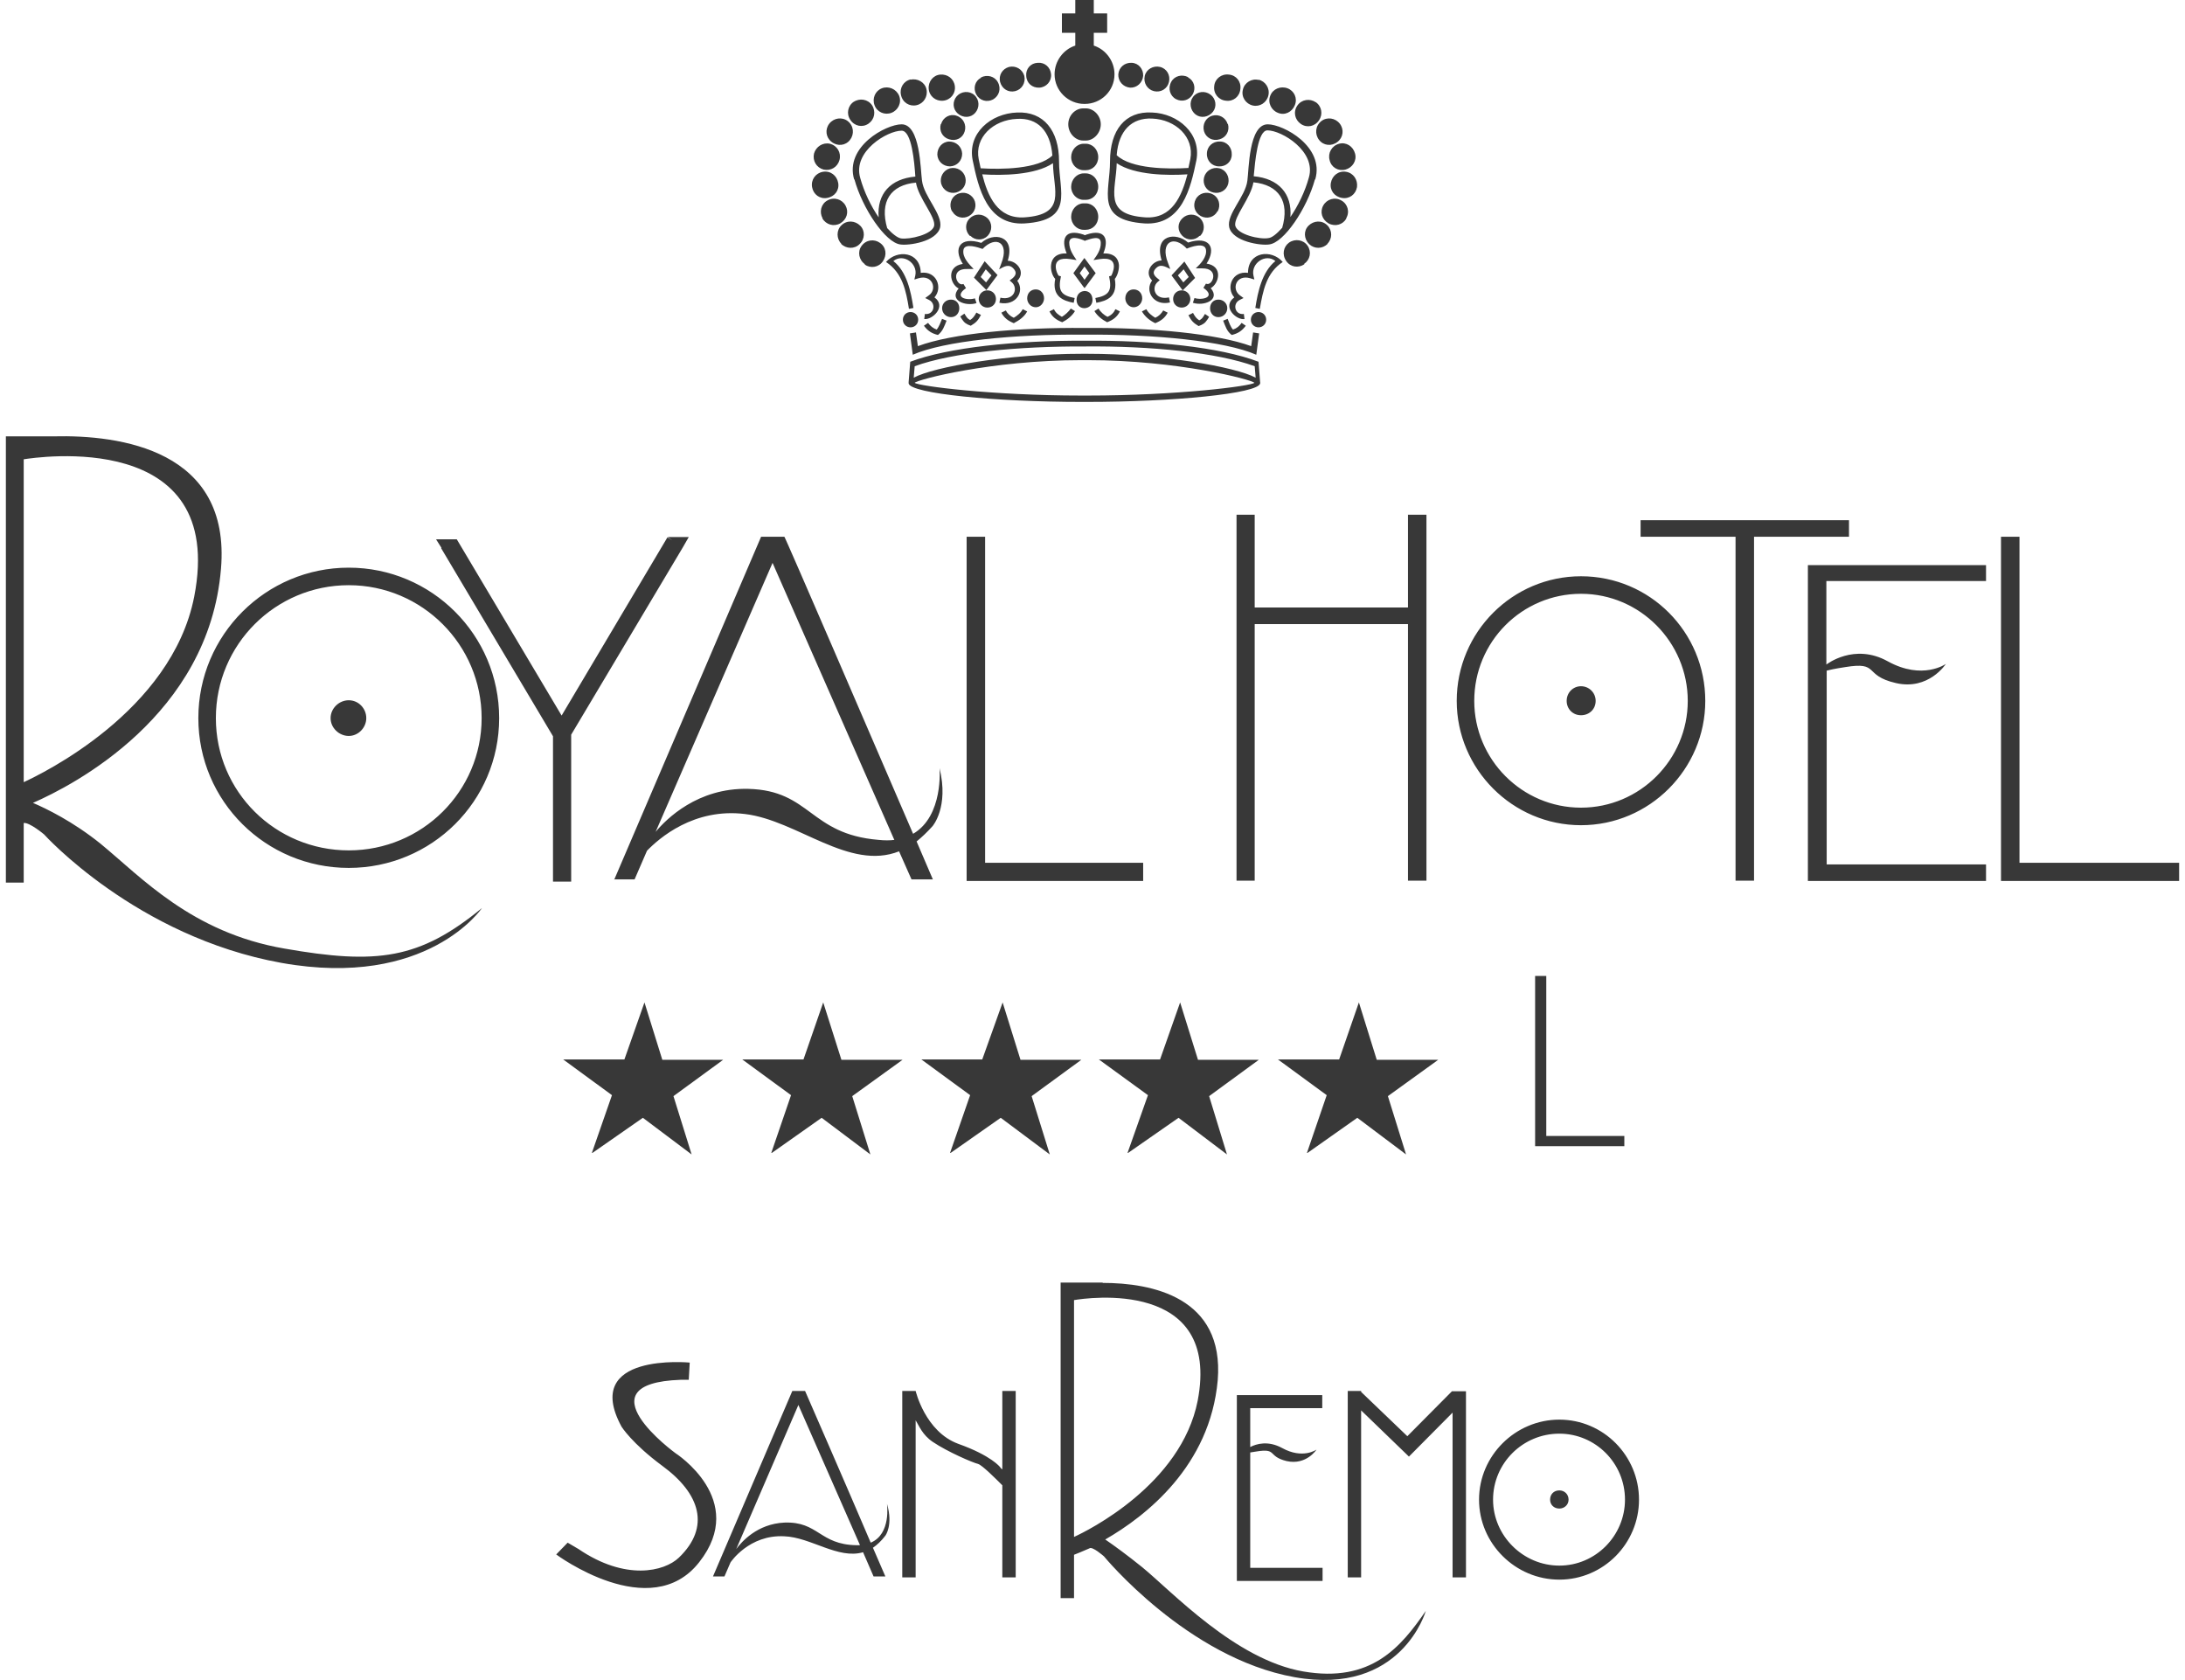 <svg width="186" height="143" viewBox="0 0 186 143" fill="none" xmlns="http://www.w3.org/2000/svg">
<g clip-path="url(#clip0_30_258)">
<path fill-rule="evenodd" clip-rule="evenodd" d="M0.5 38.09V37.14H4.569C10.211 37.005 19.678 38.28 18.81 48.426C17.779 60.906 6.224 66.847 2.806 68.339C3.945 68.828 6.196 69.913 8.556 71.812C12.029 74.661 16.314 79.381 24.208 80.738C32.075 82.121 35.71 81.66 41.026 77.292C41.026 77.292 36.388 84.183 23.964 81.959C11.595 79.734 3.755 71.025 3.755 71.025C3.755 71.025 2.534 69.994 2.019 70.049V75.122H0.5V38.063L0.5 38.09ZM37.581 46.636L37.12 45.903H38.883L47.808 60.906L56.814 45.74L57.221 45.985L56.841 45.713H58.631L58.116 46.609L48.622 62.534V75.04H47.075V62.669L37.554 46.663L37.581 46.636ZM134.584 49.05C140.444 49.05 145.163 53.798 145.163 59.658C145.163 65.464 140.416 70.239 134.584 70.239C128.752 70.239 124.005 65.464 124.005 59.658C124.005 53.798 128.752 49.05 134.584 49.05ZM134.584 50.542C129.566 50.542 125.497 54.612 125.497 59.658C125.497 64.65 129.566 68.746 134.584 68.746C139.603 68.746 143.672 64.65 143.672 59.658C143.672 54.666 139.603 50.542 134.584 50.542ZM133.364 59.658C133.364 58.953 133.906 58.41 134.584 58.41C135.262 58.41 135.832 58.953 135.832 59.658C135.832 60.363 135.29 60.879 134.584 60.879C133.879 60.879 133.364 60.336 133.364 59.658ZM52.284 74.878L64.789 45.686H66.769C66.769 45.551 74.283 62.968 77.728 70.971C80.332 69.452 79.98 65.382 79.98 65.382C80.793 68.719 79.383 70.32 79.383 70.32C78.922 70.835 78.46 71.269 78.026 71.622L79.41 74.85H77.592L76.534 72.463C72.276 74.145 67.881 69.832 63.433 69.289C59.065 68.746 56.108 71.351 55.078 72.409L54.02 74.85H52.257L52.284 74.878ZM76.128 71.486L65.765 47.911L55.81 70.808C56.705 69.723 59.391 67.037 63.704 67.146C69.02 67.281 68.912 70.998 74.771 71.486C75.287 71.541 75.748 71.541 76.155 71.486H76.128ZM82.285 45.686H83.859V73.44H97.313V74.986H82.285V45.686ZM29.688 48.318C36.74 48.318 42.491 54.042 42.491 61.123C42.491 68.204 36.74 73.874 29.688 73.874C22.635 73.874 16.884 68.204 16.884 61.123C16.884 54.042 22.635 48.318 29.688 48.318ZM29.688 49.81C23.449 49.81 18.376 54.856 18.376 61.123C18.376 67.39 23.449 72.382 29.688 72.382C35.927 72.382 40.999 67.363 40.999 61.123C40.999 54.883 35.927 49.81 29.688 49.81ZM28.142 61.123C28.142 60.309 28.847 59.604 29.688 59.604C30.529 59.604 31.18 60.309 31.18 61.123C31.18 61.937 30.502 62.642 29.688 62.642C28.874 62.642 28.142 61.964 28.142 61.123ZM105.261 43.814H106.807V51.709H119.855V43.814H121.428V74.959H119.855V53.12H106.807V74.959H105.261V43.814ZM149.314 45.686V74.959H147.74V45.686H139.657V44.276H157.397V45.686H149.314ZM155.471 73.575H169.062V74.986H153.898V48.101H169.062V49.457H155.471V56.565C155.471 56.565 157.831 54.693 160.707 56.294C163.663 57.922 165.644 56.511 165.644 56.511C165.644 56.511 164.179 58.79 161.385 58.139C158.564 57.488 160.056 56.294 157.072 56.782C156.177 56.918 155.716 57.026 155.499 57.081V73.575H155.471ZM170.337 45.686H171.91V73.44H185.5V74.986H170.337V45.686ZM92.43 11.964H92.322H92.213C91.535 11.964 90.938 11.34 90.938 10.581C90.938 9.821 91.535 9.224 92.213 9.224H92.322H92.43C93.109 9.224 93.705 9.848 93.705 10.581C93.705 11.313 93.109 11.964 92.43 11.964ZM106.861 26.207C107.078 24.824 107.431 23.142 108.57 22.219C107.729 21.541 106.482 22.409 106.699 23.44L106.78 23.793L106.427 23.684C105.234 23.331 104.8 24.607 105.559 25.149L105.858 25.366L105.532 25.529C104.881 25.855 105.125 26.831 105.885 26.723L105.939 27.157C105.234 27.265 103.986 26.099 105.071 25.312C104.339 24.498 104.881 23.033 106.238 23.223C106.238 21.405 108.245 21.188 109.194 22.3C107.784 23.223 107.512 24.769 107.241 26.289L106.834 26.207H106.861ZM99.592 25.746C98.181 26.072 97.422 24.742 98.073 23.874C97.367 23.169 98.073 22.192 98.886 22.165C98.208 19.967 100.107 19.723 101.138 20.646C102.955 20.049 103.579 21.08 102.711 22.436C104.149 22.653 103.769 24.145 103.064 24.525C103.932 25.556 102.44 26.072 101.545 25.773L101.68 25.366C102.359 25.583 103.552 25.285 102.44 24.498L102.657 24.145C103.227 24.417 103.85 22.816 102.331 22.843H101.789C102.196 22.463 102.765 21.866 102.657 21.242C102.548 20.591 101.355 21.025 101.029 21.161C99.917 19.967 98.724 20.591 99.429 22.382L99.619 22.897C99.158 22.68 98.751 22.409 98.344 22.897C97.991 23.331 98.425 23.603 98.724 23.847L98.534 24.01C97.991 24.498 98.317 25.583 99.51 25.312L99.592 25.719V25.746ZM92.43 20.456L92.349 20.51L92.268 20.456C91.915 20.32 91.047 19.994 91.02 20.646C91.02 21.242 91.345 21.704 91.644 22.138L91.128 22.056C89.202 21.758 90.043 23.44 90.125 23.467L90.314 23.521C90.043 24.742 90.314 25.149 91.481 25.366L91.4 25.773C90.504 25.61 89.528 25.23 89.826 23.738C89.582 23.494 89.419 22.952 89.474 22.545C89.528 21.975 89.935 21.541 90.803 21.568C90.314 20.401 90.613 19.425 92.24 19.967L92.349 20.022L92.485 19.967C94.112 19.425 94.411 20.401 93.922 21.568C94.817 21.541 95.197 21.975 95.251 22.545C95.279 22.952 95.116 23.494 94.899 23.738C95.17 25.258 94.221 25.61 93.326 25.773L93.244 25.366C94.411 25.149 94.682 24.742 94.411 23.521L94.6 23.467C94.6 23.467 95.523 21.758 93.597 22.056L93.081 22.138C93.407 21.704 93.732 21.215 93.705 20.646C93.678 19.994 92.81 20.347 92.457 20.456H92.43ZM100.758 22.924L100.27 23.44L100.731 24.037L101.192 23.576L100.758 22.924ZM100.812 22.246L101.735 23.657L100.677 24.715L99.727 23.44L100.812 22.273V22.246ZM92.729 23.25L92.322 22.68L91.915 23.25L92.268 23.738L92.322 23.82L92.376 23.738L92.729 23.25ZM92.322 21.975L93.271 23.25L92.43 24.39L92.322 24.525L92.213 24.39L91.372 23.25L92.295 21.975H92.322ZM109.14 19.425C109.818 17.119 108.842 15.735 106.699 15.518C106.482 16.848 105.017 18.448 105.152 19.208C105.342 19.967 107.241 20.401 107.974 20.266C108.272 20.239 108.679 19.913 109.14 19.398V19.425ZM106.726 15.003C108.842 15.193 110.008 16.495 109.845 18.475C110.496 17.526 111.093 16.305 111.419 15.111C112.07 12.886 109.113 11.096 107.892 11.096C107.051 11.096 106.834 13.836 106.726 14.976V15.003ZM111.934 15.274C111.256 17.743 109.303 20.673 108.028 20.808C107.323 20.917 104.935 20.564 104.637 19.343C104.393 18.231 106.021 16.739 106.183 15.383C106.319 14.46 106.292 10.581 107.919 10.581C109.249 10.581 112.775 12.48 111.961 15.274H111.934ZM95.062 13.212C96.282 14.379 99.429 14.406 101.165 14.297C101.219 14.026 101.273 13.782 101.328 13.538C101.68 11.666 100.08 10.174 98.073 10.092C96.337 10.011 95.224 11.123 95.062 13.185V13.212ZM101.056 14.84C99.456 14.948 96.581 14.921 95.062 13.89C95.007 16.224 93.868 18.258 97.503 18.502C99.781 18.638 100.595 16.685 101.084 14.84H101.056ZM101.843 13.646C101.355 16.006 100.622 19.208 97.422 19.018C93.19 18.719 94.492 16.359 94.492 13.728C94.492 11.096 95.767 9.441 98.073 9.577C100.27 9.658 102.277 11.367 101.843 13.646ZM104.501 27.13C104.61 27.401 104.746 27.835 104.963 28.052C105.288 27.944 105.505 27.754 105.695 27.482L106.048 27.726C105.722 28.16 105.397 28.378 104.854 28.513C104.42 28.188 104.312 27.754 104.122 27.292L104.529 27.13H104.501ZM101.545 26.614C101.735 26.967 101.843 27.102 102.087 27.265C102.25 27.184 102.359 27.075 102.44 26.94L102.576 26.723L102.928 26.967L102.793 27.184C102.576 27.509 102.413 27.618 102.033 27.754C101.572 27.482 101.409 27.292 101.165 26.831L101.545 26.641V26.614ZM97.584 26.316C97.747 26.641 98.073 26.885 98.344 27.048C98.642 26.913 98.859 26.695 99.022 26.424L99.402 26.614C99.158 27.075 98.805 27.32 98.344 27.509C97.883 27.292 97.476 26.967 97.205 26.506L97.584 26.316ZM93.515 26.261C93.678 26.56 94.004 26.831 94.275 26.967C94.6 26.831 94.817 26.614 94.953 26.316L95.333 26.506C95.089 26.994 94.736 27.238 94.248 27.428C93.814 27.211 93.407 26.885 93.163 26.479L93.515 26.261ZM92.43 19.56H92.349H92.24C91.671 19.56 91.183 19.072 91.183 18.448C91.183 17.824 91.671 17.309 92.24 17.309H92.322H92.43C93 17.309 93.488 17.797 93.488 18.448C93.488 19.099 93 19.56 92.43 19.56ZM92.43 17.01H92.349H92.24C91.671 17.01 91.183 16.522 91.183 15.898C91.183 15.274 91.671 14.758 92.24 14.758H92.322H92.43C93 14.758 93.488 15.247 93.488 15.898C93.488 16.549 93 17.01 92.43 17.01ZM92.43 14.487H92.349H92.24C91.671 14.487 91.183 13.999 91.183 13.375C91.183 12.751 91.671 12.235 92.24 12.235H92.322H92.43C93 12.235 93.488 12.724 93.488 13.375C93.488 14.026 93 14.487 92.43 14.487ZM107.133 26.56C107.485 26.56 107.784 26.831 107.784 27.211C107.784 27.591 107.485 27.862 107.133 27.862C106.78 27.862 106.482 27.591 106.482 27.211C106.482 26.831 106.78 26.56 107.133 26.56ZM103.715 25.502C104.149 25.502 104.474 25.827 104.474 26.234C104.474 26.641 104.149 26.994 103.715 26.994C103.281 26.994 103.01 26.641 103.01 26.234C103.01 25.827 103.281 25.502 103.715 25.502ZM100.595 24.715C101.002 24.715 101.328 25.041 101.328 25.448C101.328 25.855 101.002 26.18 100.595 26.18C100.161 26.18 99.863 25.855 99.863 25.448C99.863 25.041 100.161 24.715 100.595 24.715ZM96.499 24.634C96.933 24.634 97.232 24.959 97.232 25.393C97.232 25.773 96.933 26.153 96.499 26.153C96.092 26.153 95.794 25.773 95.794 25.393C95.794 24.959 96.092 24.634 96.499 24.634ZM93 25.529C93 25.909 92.756 26.207 92.322 26.234C91.888 26.234 91.644 25.909 91.644 25.529C91.644 25.122 91.888 24.796 92.322 24.769C92.756 24.769 93 25.095 93 25.529ZM102.114 20.076C101.707 20.483 101.056 20.483 100.65 20.076C100.216 19.642 100.216 18.991 100.65 18.584C101.056 18.177 101.735 18.15 102.169 18.584C102.576 18.991 102.576 19.669 102.169 20.076H102.114ZM103.633 17.987C103.362 18.502 102.738 18.665 102.223 18.394C101.68 18.095 101.518 17.471 101.789 16.956C102.06 16.441 102.711 16.251 103.254 16.549C103.769 16.82 103.932 17.471 103.661 17.987H103.633ZM104.556 15.627C104.42 16.196 103.85 16.522 103.281 16.386C102.684 16.251 102.359 15.681 102.494 15.111C102.63 14.541 103.199 14.189 103.796 14.324C104.366 14.46 104.691 15.057 104.556 15.627ZM104.854 13.158C104.854 13.755 104.366 14.189 103.769 14.162C103.172 14.162 102.711 13.673 102.738 13.076C102.738 12.48 103.227 12.018 103.85 12.046C104.447 12.046 104.881 12.561 104.854 13.158ZM104.529 10.553C104.691 11.123 104.393 11.693 103.823 11.856C103.227 12.046 102.657 11.72 102.494 11.177C102.331 10.608 102.63 10.011 103.199 9.848C103.769 9.685 104.339 10.011 104.501 10.553H104.529ZM103.199 8.193C103.579 8.627 103.552 9.278 103.118 9.658C102.657 10.065 102.006 10.038 101.626 9.604C101.246 9.17 101.246 8.492 101.707 8.085C102.142 7.705 102.793 7.759 103.199 8.193ZM101.138 6.592C101.653 6.864 101.816 7.488 101.545 8.003C101.246 8.546 100.622 8.709 100.107 8.437C99.592 8.166 99.402 7.515 99.7 6.972C99.971 6.457 100.622 6.294 101.138 6.565V6.592ZM98.751 5.697C99.32 5.833 99.646 6.403 99.51 6.972C99.375 7.569 98.805 7.895 98.235 7.759C97.666 7.623 97.313 7.054 97.449 6.457C97.584 5.887 98.181 5.562 98.751 5.697ZM96.337 5.345C96.933 5.372 97.34 5.887 97.313 6.457C97.259 7.054 96.77 7.488 96.201 7.461C95.604 7.406 95.17 6.918 95.197 6.321C95.251 5.724 95.74 5.317 96.337 5.345ZM111.039 22.49C110.523 22.843 109.845 22.735 109.493 22.219C109.113 21.677 109.249 20.998 109.737 20.646C110.252 20.293 110.957 20.401 111.31 20.917C111.663 21.432 111.527 22.111 111.012 22.463L111.039 22.49ZM113.019 20.754C112.585 21.188 111.907 21.215 111.446 20.781C110.985 20.32 110.957 19.642 111.392 19.208C111.826 18.774 112.531 18.719 112.992 19.181C113.426 19.615 113.426 20.32 112.992 20.754H113.019ZM114.619 18.584C114.321 19.126 113.67 19.316 113.1 19.018C112.531 18.692 112.341 18.041 112.639 17.499C112.938 16.956 113.616 16.739 114.185 17.064C114.728 17.363 114.918 18.041 114.592 18.584H114.619ZM115.515 15.925C115.406 16.549 114.864 16.956 114.24 16.848C113.589 16.739 113.182 16.196 113.29 15.572C113.399 14.948 113.941 14.514 114.592 14.623C115.216 14.731 115.596 15.301 115.515 15.925ZM115.352 13.076C115.515 13.673 115.135 14.27 114.538 14.433C113.914 14.596 113.317 14.243 113.182 13.619C113.019 13.022 113.372 12.398 113.996 12.235C114.592 12.073 115.189 12.453 115.352 13.076ZM114.05 10.526C114.43 11.015 114.348 11.693 113.86 12.073C113.345 12.48 112.666 12.398 112.287 11.91C111.907 11.422 111.961 10.716 112.477 10.309C112.965 9.929 113.67 10.038 114.05 10.526ZM111.988 8.681C112.504 9.034 112.639 9.712 112.287 10.228C111.934 10.77 111.256 10.906 110.74 10.553C110.225 10.201 110.062 9.522 110.442 8.98C110.795 8.464 111.5 8.356 112.015 8.709L111.988 8.681ZM109.601 7.515C110.171 7.732 110.469 8.356 110.225 8.953C109.981 9.55 109.357 9.848 108.787 9.604C108.218 9.387 107.892 8.736 108.136 8.139C108.353 7.569 109.004 7.298 109.601 7.515ZM107.133 6.782C107.729 6.918 108.109 7.515 107.974 8.112C107.838 8.736 107.241 9.116 106.644 8.98C106.048 8.844 105.641 8.247 105.804 7.623C105.939 7.027 106.563 6.647 107.16 6.81L107.133 6.782ZM104.61 6.348C105.234 6.403 105.668 6.945 105.587 7.569C105.532 8.22 104.99 8.654 104.366 8.573C103.742 8.519 103.281 7.976 103.362 7.325C103.416 6.701 103.986 6.267 104.61 6.348ZM106.943 30.195C104.284 29.029 98.29 28.432 92.322 28.486C86.327 28.432 80.359 29.029 77.701 30.195L77.457 28.378L77.972 28.296L78.135 29.463C81.037 28.378 86.68 27.862 92.322 27.916C97.991 27.862 103.606 28.405 106.509 29.463L106.672 28.296L107.187 28.378L106.943 30.195ZM92.593 34.21H92.349H92.078C84.781 34.21 77.484 33.505 77.348 32.637C77.348 32.61 77.348 32.556 77.348 32.528L77.484 30.792C80.712 29.571 86.517 28.974 92.295 29.002C98.1 28.947 103.878 29.544 107.133 30.792L107.268 32.528C107.268 32.528 107.295 32.61 107.268 32.637C107.133 33.505 99.836 34.21 92.539 34.21H92.593ZM92.322 33.668H92.593C100.243 33.668 106.536 32.854 106.78 32.583C106.563 32.311 100.243 30.656 92.593 30.656H92.322H92.051C84.401 30.656 78.081 32.311 77.864 32.583C78.135 32.854 84.428 33.668 92.051 33.668H92.295H92.322ZM92.322 30.114H92.593C98.832 30.114 105.207 31.226 106.889 32.149L106.807 31.172C103.606 30.005 97.964 29.436 92.349 29.49C86.707 29.463 81.064 30.005 77.864 31.172L77.782 32.149C79.464 31.226 85.839 30.114 92.078 30.114H92.349H92.322ZM92.349 8.844H92.295C90.938 8.844 89.772 7.732 89.772 6.321C89.772 5.182 90.531 4.205 91.535 3.88V2.794H90.396V1.139H91.535V0H92.322H93.109V1.139H94.248V2.794H93.109V3.88C94.112 4.205 94.872 5.182 94.872 6.321C94.872 7.759 93.705 8.844 92.349 8.844ZM80.034 6.348C80.658 6.294 81.2 6.701 81.281 7.325C81.363 7.976 80.902 8.519 80.278 8.573C79.654 8.627 79.111 8.193 79.057 7.569C79.003 6.945 79.437 6.403 80.034 6.348ZM77.511 6.782C78.108 6.647 78.732 6.999 78.867 7.596C79.003 8.22 78.623 8.817 78.026 8.953C77.43 9.088 76.833 8.736 76.697 8.085C76.562 7.488 76.914 6.891 77.538 6.755L77.511 6.782ZM75.07 7.515C75.639 7.298 76.29 7.569 76.534 8.139C76.779 8.736 76.453 9.387 75.883 9.604C75.314 9.821 74.663 9.55 74.446 8.953C74.229 8.383 74.5 7.732 75.07 7.515ZM72.655 8.681C73.171 8.329 73.876 8.437 74.229 8.953C74.581 9.495 74.446 10.174 73.93 10.526C73.415 10.879 72.737 10.743 72.384 10.201C72.031 9.685 72.167 9.007 72.683 8.654L72.655 8.681ZM70.594 10.526C70.974 10.038 71.679 9.929 72.167 10.309C72.683 10.716 72.737 11.422 72.357 11.91C71.977 12.398 71.299 12.48 70.784 12.073C70.296 11.693 70.214 11.015 70.594 10.526ZM69.292 13.076C69.455 12.48 70.051 12.1 70.648 12.235C71.272 12.398 71.625 12.995 71.462 13.619C71.299 14.216 70.73 14.569 70.106 14.433C69.509 14.27 69.156 13.7 69.292 13.076ZM69.129 15.925C69.02 15.301 69.427 14.731 70.051 14.623C70.702 14.514 71.245 14.948 71.353 15.572C71.462 16.196 71.055 16.739 70.404 16.848C69.78 16.956 69.237 16.549 69.129 15.925ZM70.024 18.584C69.726 18.041 69.889 17.363 70.431 17.064C71.001 16.739 71.679 16.956 71.977 17.499C72.276 18.041 72.086 18.692 71.516 19.018C70.974 19.316 70.323 19.126 69.997 18.584H70.024ZM71.625 20.754C71.191 20.32 71.191 19.588 71.625 19.181C72.086 18.719 72.791 18.774 73.225 19.208C73.659 19.642 73.632 20.347 73.171 20.781C72.737 21.215 72.031 21.188 71.597 20.754H71.625ZM73.632 22.49C73.117 22.138 72.981 21.432 73.334 20.944C73.713 20.401 74.419 20.32 74.907 20.673C75.422 21.025 75.531 21.704 75.151 22.246C74.798 22.762 74.12 22.87 73.605 22.518L73.632 22.49ZM88.334 5.345C88.931 5.29 89.419 5.724 89.474 6.321C89.528 6.918 89.067 7.434 88.47 7.461C87.873 7.488 87.385 7.081 87.358 6.457C87.303 5.86 87.737 5.372 88.334 5.345ZM85.893 5.697C86.463 5.562 87.032 5.887 87.195 6.457C87.331 7.054 86.978 7.623 86.408 7.759C85.839 7.895 85.296 7.569 85.133 6.972C84.998 6.403 85.323 5.86 85.893 5.697ZM83.506 6.592C84.021 6.321 84.672 6.484 84.944 6.999C85.242 7.542 85.052 8.166 84.537 8.464C84.021 8.736 83.397 8.573 83.099 8.03C82.828 7.515 82.99 6.891 83.506 6.62V6.592ZM81.444 8.193C81.824 7.759 82.502 7.705 82.936 8.085C83.397 8.492 83.397 9.17 83.018 9.604C82.638 10.038 81.987 10.065 81.526 9.658C81.092 9.278 81.064 8.627 81.444 8.193ZM80.115 10.553C80.278 9.984 80.875 9.658 81.417 9.848C82.014 10.038 82.285 10.635 82.122 11.177C81.96 11.747 81.39 12.046 80.793 11.856C80.224 11.693 79.925 11.123 80.088 10.553H80.115ZM79.79 13.158C79.79 12.561 80.197 12.073 80.793 12.046C81.39 12.046 81.878 12.48 81.905 13.076C81.905 13.673 81.471 14.134 80.875 14.162C80.278 14.162 79.817 13.728 79.79 13.158ZM80.115 15.627C79.98 15.057 80.305 14.487 80.875 14.324C81.471 14.189 82.041 14.541 82.177 15.111C82.312 15.681 81.987 16.224 81.39 16.386C80.82 16.522 80.278 16.196 80.115 15.627ZM81.037 17.987C80.766 17.471 80.929 16.82 81.444 16.549C81.987 16.251 82.611 16.441 82.909 16.956C83.18 17.471 83.018 18.095 82.475 18.394C81.96 18.665 81.336 18.502 81.064 17.987H81.037ZM82.556 20.076C82.15 19.669 82.122 18.991 82.556 18.584C82.99 18.15 83.641 18.177 84.076 18.584C84.482 18.991 84.482 19.642 84.076 20.076C83.669 20.483 83.018 20.483 82.611 20.076H82.556ZM88.172 24.634C88.578 24.634 88.877 24.959 88.877 25.393C88.877 25.773 88.578 26.153 88.172 26.153C87.737 26.153 87.439 25.773 87.439 25.393C87.439 24.959 87.737 24.634 88.172 24.634ZM84.048 24.715C84.482 24.715 84.781 25.041 84.781 25.448C84.781 25.855 84.482 26.18 84.048 26.18C83.641 26.18 83.316 25.855 83.316 25.448C83.316 25.041 83.641 24.715 84.048 24.715ZM80.956 25.502C81.39 25.502 81.661 25.827 81.661 26.234C81.661 26.641 81.39 26.994 80.956 26.994C80.522 26.994 80.197 26.641 80.197 26.234C80.197 25.827 80.522 25.502 80.956 25.502ZM77.511 26.56C77.864 26.56 78.162 26.831 78.162 27.211C78.162 27.591 77.864 27.862 77.511 27.862C77.158 27.862 76.86 27.591 76.86 27.211C76.86 26.831 77.158 26.56 77.511 26.56ZM91.155 26.261L91.508 26.479C91.264 26.885 90.857 27.211 90.423 27.428C89.935 27.238 89.582 26.994 89.338 26.506L89.718 26.316C89.853 26.614 90.097 26.804 90.396 26.967C90.667 26.804 90.966 26.533 91.155 26.261ZM87.059 26.316L87.439 26.506C87.195 26.967 86.761 27.265 86.3 27.509C85.839 27.32 85.486 27.075 85.242 26.614L85.622 26.424C85.757 26.695 86.001 26.913 86.3 27.048C86.571 26.885 86.897 26.641 87.059 26.316ZM83.126 26.614L83.506 26.804C83.262 27.265 83.099 27.455 82.638 27.726C82.258 27.591 82.095 27.482 81.878 27.157L81.743 26.94L82.095 26.695L82.231 26.913C82.339 27.075 82.421 27.157 82.584 27.238C82.801 27.102 82.936 26.94 83.126 26.587V26.614ZM80.169 27.13L80.576 27.292C80.386 27.781 80.251 28.188 79.844 28.513C79.301 28.378 78.976 28.16 78.65 27.726L79.003 27.482C79.193 27.754 79.437 27.944 79.735 28.052C79.925 27.835 80.088 27.401 80.197 27.13H80.169ZM82.801 13.646C82.339 11.34 84.347 9.658 86.571 9.577C88.85 9.468 90.152 11.123 90.152 13.728C90.152 16.332 91.454 18.747 87.222 19.018C84.021 19.208 83.289 16.006 82.801 13.646ZM83.614 14.84C84.076 16.685 84.916 18.638 87.195 18.502C90.83 18.258 89.663 16.224 89.636 13.89C88.117 14.921 85.242 14.948 83.641 14.84H83.614ZM89.582 13.212C89.419 11.123 88.307 10.011 86.571 10.119C84.564 10.201 82.936 11.693 83.316 13.565C83.37 13.809 83.424 14.053 83.479 14.324C85.215 14.433 88.361 14.406 89.582 13.239V13.212ZM72.71 15.274C71.896 12.48 75.422 10.581 76.751 10.581C78.352 10.581 78.352 14.46 78.487 15.383C78.65 16.739 80.251 18.231 80.034 19.343C79.735 20.591 77.321 20.917 76.643 20.808C75.368 20.646 73.415 17.743 72.737 15.274H72.71ZM77.918 15.003C77.837 13.836 77.62 11.123 76.751 11.123C75.531 11.123 72.574 12.886 73.225 15.138C73.551 16.332 74.147 17.553 74.798 18.502C74.636 16.495 75.802 15.22 77.918 15.03V15.003ZM75.531 19.425C75.965 19.913 76.399 20.239 76.697 20.293C77.43 20.401 79.328 19.967 79.518 19.235C79.681 18.475 78.189 16.875 77.972 15.545C75.829 15.735 74.853 17.146 75.531 19.452V19.425ZM83.831 22.246L84.916 23.413L83.967 24.688L82.909 23.63L83.831 22.219V22.246ZM83.913 22.924L83.479 23.576L83.94 24.037L84.401 23.44L83.913 22.924ZM85.079 25.746L85.161 25.339C86.354 25.61 86.68 24.525 86.137 24.037L85.947 23.874C86.246 23.657 86.68 23.359 86.327 22.924C85.92 22.409 85.486 22.68 85.052 22.924L85.242 22.409C85.947 20.619 84.754 20.022 83.641 21.188C83.316 21.08 82.122 20.646 82.014 21.27C81.905 21.921 82.502 22.49 82.882 22.897H82.339C80.82 22.843 81.444 24.444 82.014 24.172L82.231 24.525C81.119 25.312 82.312 25.61 82.99 25.393L83.126 25.8C82.231 26.099 80.739 25.583 81.607 24.552C80.875 24.2 80.522 22.68 81.96 22.463C81.119 21.134 81.716 20.103 83.533 20.673C84.537 19.75 86.463 19.994 85.784 22.192C86.598 22.219 87.331 23.169 86.598 23.901C87.249 24.769 86.517 26.072 85.079 25.773V25.746ZM77.782 26.207L77.375 26.289C77.131 24.769 76.833 23.223 75.422 22.3C76.372 21.215 78.352 21.405 78.379 23.223C79.735 23.033 80.278 24.498 79.546 25.312C80.603 26.072 79.383 27.238 78.677 27.157L78.732 26.723C79.491 26.831 79.735 25.855 79.084 25.529L78.759 25.366L79.057 25.149C79.817 24.634 79.383 23.331 78.189 23.684L77.837 23.793L77.918 23.44C78.135 22.409 76.887 21.541 76.046 22.219C77.213 23.142 77.538 24.824 77.755 26.207H77.782ZM132.74 120.835C136.483 120.835 139.521 123.901 139.521 127.645C139.521 131.389 136.483 134.454 132.74 134.454C128.996 134.454 125.904 131.389 125.904 127.645C125.904 123.901 128.996 120.835 132.74 120.835ZM132.74 122.029C129.62 122.029 127.098 124.552 127.098 127.645C127.098 130.71 129.647 133.26 132.74 133.26C135.832 133.26 138.328 130.71 138.328 127.645C138.328 124.525 135.805 122.029 132.74 122.029ZM131.953 127.645C131.953 127.183 132.279 126.858 132.74 126.858C133.174 126.858 133.526 127.183 133.526 127.645C133.526 128.079 133.174 128.404 132.74 128.404C132.279 128.404 131.953 128.079 131.953 127.645ZM106.427 133.45H112.585V134.563H105.288V118.746H112.558V119.858H106.427V123.168C106.943 122.897 107.946 122.599 109.14 123.25C110.903 124.226 112.07 123.385 112.07 123.385C112.07 123.385 111.202 124.742 109.52 124.362C107.865 123.955 108.76 123.25 106.943 123.548C106.726 123.575 106.563 123.602 106.427 123.629V133.478V133.45ZM115.867 118.475L119.801 122.246L123.598 118.421H124.792V134.264H123.652V120.238L119.936 123.982L119.855 123.901L115.867 120.048V134.264H114.728V118.393H115.867V118.475ZM60.693 134.183L67.447 118.393H68.532C68.532 118.393 72.167 126.722 74.12 131.307C75.883 130.575 75.504 127.997 75.504 127.997C76.046 129.815 75.368 130.71 75.368 130.71C75.015 131.172 74.663 131.497 74.31 131.741L75.368 134.183H74.364L73.469 132.121C71.353 132.745 69.02 130.846 66.769 130.765C63.758 130.602 62.185 132.989 62.185 132.989L61.669 134.183H60.693ZM73.198 131.497L67.963 119.587L62.673 131.85C63.134 131.226 64.463 129.707 66.769 129.598C69.672 129.489 69.753 131.47 72.9 131.524C73.008 131.524 73.089 131.524 73.171 131.524L73.198 131.497ZM85.323 118.393H86.463V134.264H85.323V126.424C84.754 125.854 83.614 124.715 83.262 124.606C82.801 124.498 80.658 123.575 79.41 122.734C78.515 122.137 78.216 121.323 77.945 120.889V134.264H76.806V118.393H77.945C77.945 118.393 78.759 121.866 81.58 122.897C84.401 123.901 85.133 124.877 85.133 124.877C85.133 124.877 85.188 124.986 85.323 125.067V118.393ZM93.868 109.197C98.018 109.197 104.23 110.39 103.661 117.471C103.01 124.796 97.53 129.055 94.085 131.036C94.872 131.578 95.957 132.365 97.232 133.396C99.754 135.458 105.152 141.264 110.93 142.268C116.735 143.271 119.258 140.179 121.374 137.113C121.374 137.113 119.312 144.384 110.198 142.756C101.084 141.128 93.977 132.474 93.977 132.474C93.977 132.474 92.973 131.578 92.729 131.796C92.105 132.067 91.644 132.257 91.427 132.338V136.028H90.287V109.169H93.868V109.197ZM91.427 130.819C92.566 130.303 100.541 126.37 101.952 119.234C103.959 108.817 92.512 110.472 91.427 110.662V130.846V130.819ZM48.323 131.307L47.347 132.311C47.347 132.311 55.376 138.279 59.526 132.962C63.704 127.645 57.492 123.684 57.492 123.684C57.492 123.684 49.327 117.742 57.953 117.444H58.631L58.713 115.979C58.713 115.979 49.463 115.084 52.908 121.432C52.908 121.432 53.776 122.843 56.38 124.769C59.608 127.129 60.503 129.978 57.79 132.582C56.542 133.776 53.233 134.563 49.246 131.85L48.323 131.307ZM130.678 83.071H131.628V96.69H138.273V97.558H130.678V83.071ZM50.385 98.128L52.094 93.217L47.944 90.179H53.152L54.861 85.323L56.38 90.206H61.561L57.329 93.299L58.875 98.263L54.725 95.143L50.439 98.128H50.385ZM65.657 98.128L67.339 93.217L63.188 90.179H68.397L70.078 85.323L71.625 90.206H76.833L72.547 93.299L74.093 98.263L69.943 95.143L65.711 98.128H65.657ZM80.875 98.128L82.584 93.217L78.433 90.179H83.614L85.35 85.323L86.87 90.206H92.051L87.819 93.299L89.365 98.263L85.188 95.143L80.929 98.128H80.875ZM95.984 98.128L97.72 93.217L93.543 90.179H98.751L100.46 85.323L101.979 90.206H107.16L102.928 93.299L104.447 98.263L100.324 95.143L96.038 98.128H95.984ZM111.256 98.128L112.938 93.217L108.787 90.179H113.996L115.677 85.323L117.196 90.206H122.432L118.146 93.299L119.692 98.263L115.542 95.143L111.31 98.128H111.256ZM2.019 39.094V66.576C3.484 65.898 14.606 60.58 16.532 50.787C19.326 36.435 3.077 38.931 2.019 39.094Z" fill="#383838"/>
</g>
<defs>
<clipPath id="clip0_30_258">
<rect width="185" height="143" fill="white" transform="translate(0.5)"/>
</clipPath>
</defs>
</svg>
